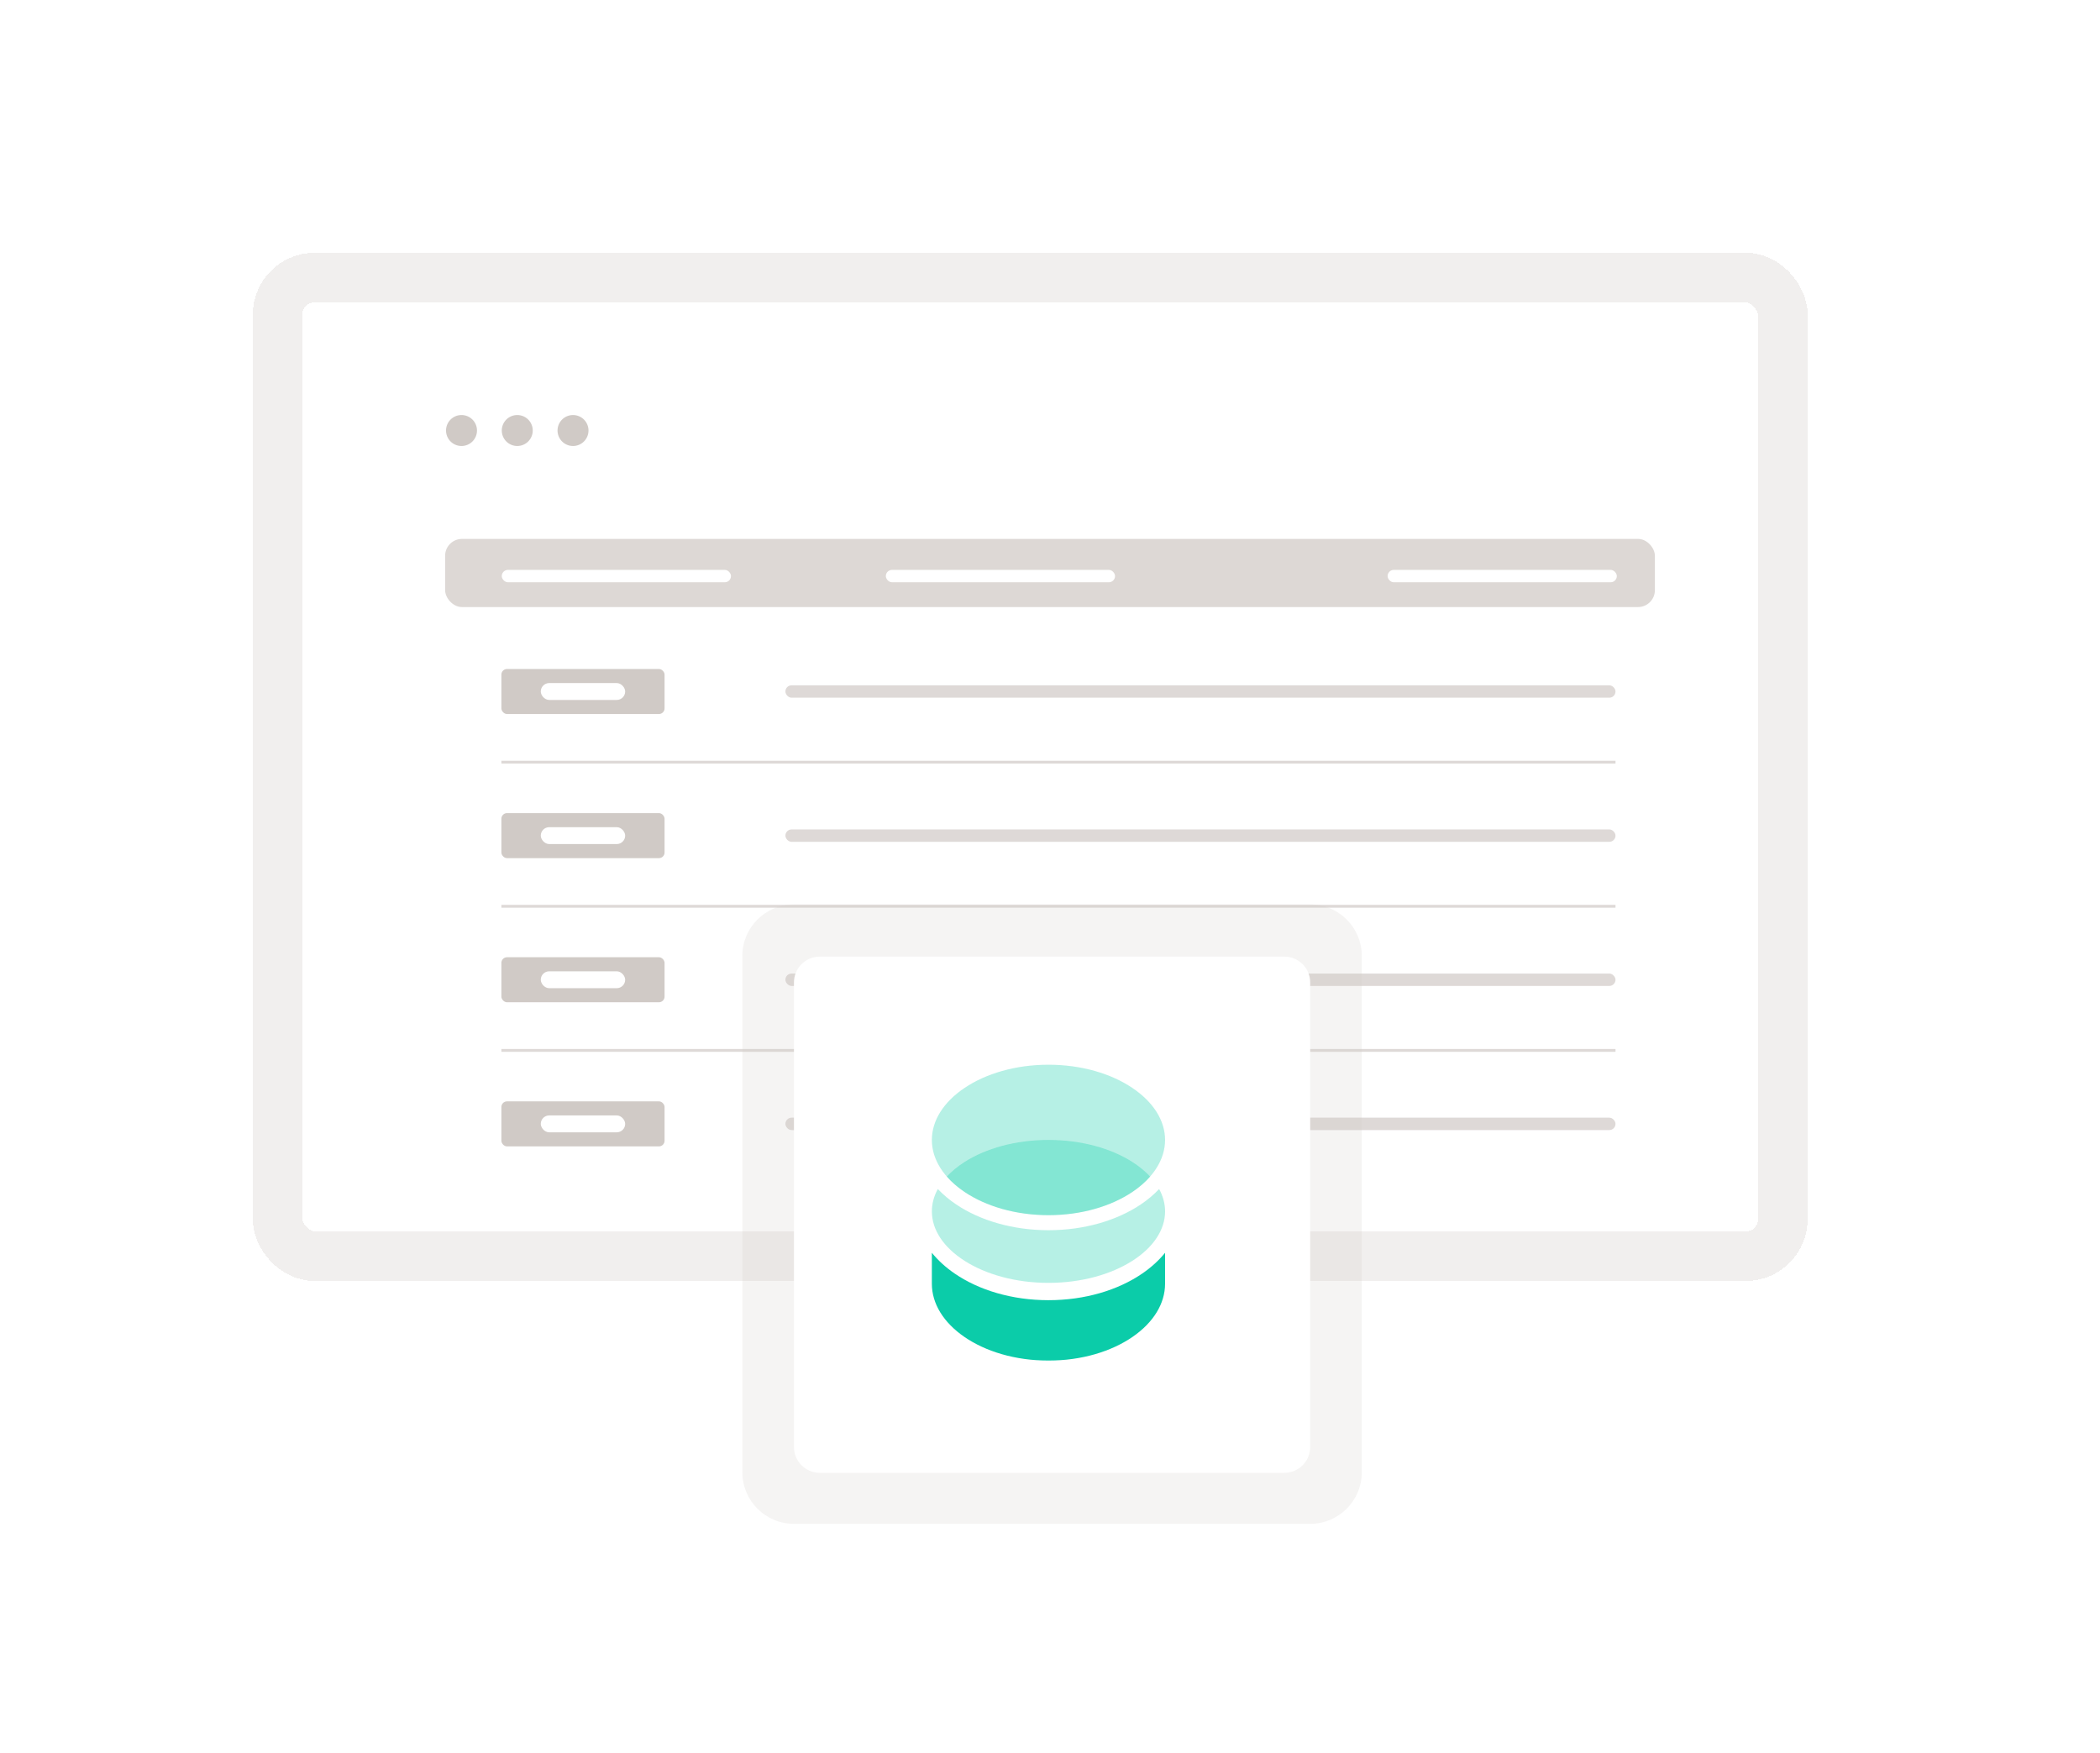 <svg width="339" height="283" viewBox="0 0 339 283" fill="none" xmlns="http://www.w3.org/2000/svg">
<g filter="url(#filter0_bd_7898_5461)">
<rect x="52" y="52" width="235" height="150" rx="2" fill="white" shape-rendering="crispEdges"/>
<rect x="48" y="48" width="243" height="158" rx="6" stroke="#D0CAC6" stroke-opacity="0.3" stroke-width="8" shape-rendering="crispEdges"/>
</g>
<rect x="80.938" y="108" width="26.342" height="7.267" rx="0.908" fill="#D0CAC6"/>
<rect x="87.296" y="110.271" width="13.625" height="2.725" rx="1.363" fill="white"/>
<rect x="126.787" y="110.633" width="134" height="2" rx="1" fill="#D0CAC6" fill-opacity="0.7"/>
<line x1="80.938" y1="123.04" x2="260.788" y2="123.04" stroke="#D0CAC6" stroke-opacity="0.7" stroke-width="0.454"/>
<rect x="80.938" y="131.267" width="26.342" height="7.267" rx="0.908" fill="#D0CAC6"/>
<rect x="87.296" y="133.537" width="13.625" height="2.725" rx="1.363" fill="white"/>
<rect x="126.787" y="133.9" width="134" height="2" rx="1" fill="#D0CAC6" fill-opacity="0.7"/>
<line x1="80.938" y1="146.306" x2="260.788" y2="146.306" stroke="#D0CAC6" stroke-opacity="0.7" stroke-width="0.454"/>
<rect x="80.938" y="154.533" width="26.342" height="7.267" rx="0.908" fill="#D0CAC6"/>
<rect x="87.296" y="156.804" width="13.625" height="2.725" rx="1.363" fill="white"/>
<rect x="126.787" y="157.167" width="134" height="2" rx="1" fill="#D0CAC6" fill-opacity="0.7"/>
<line x1="80.938" y1="169.573" x2="260.788" y2="169.573" stroke="#D0CAC6" stroke-opacity="0.7" stroke-width="0.454"/>
<rect x="80.938" y="177.8" width="26.342" height="7.267" rx="0.908" fill="#D0CAC6"/>
<rect x="87.296" y="180.071" width="13.625" height="2.725" rx="1.363" fill="white"/>
<rect x="126.787" y="180.433" width="134" height="2" rx="1" fill="#D0CAC6" fill-opacity="0.7"/>
<rect x="71.855" y="87" width="195.292" height="11" rx="2.725" fill="#DDD8D5"/>
<rect x="81" y="92" width="37" height="2" rx="1" fill="white"/>
<rect x="143" y="92" width="37" height="2" rx="1" fill="white"/>
<rect x="224" y="92" width="37" height="2" rx="1" fill="white"/>
<path fill-rule="evenodd" clip-rule="evenodd" d="M77 69.5C77 70.163 76.737 70.799 76.268 71.268C75.799 71.737 75.163 72 74.5 72C73.837 72 73.201 71.737 72.732 71.268C72.263 70.799 72 70.163 72 69.5C72 68.837 72.263 68.201 72.732 67.732C73.201 67.263 73.837 67 74.5 67C75.163 67 75.799 67.263 76.268 67.732C76.737 68.201 77 68.837 77 69.5ZM86.001 69.5C86.001 70.163 85.738 70.799 85.269 71.268C84.8 71.737 84.164 72 83.501 72C82.838 72 82.202 71.737 81.733 71.268C81.264 70.799 81.001 70.163 81.001 69.5C81.001 68.837 81.264 68.201 81.733 67.732C82.202 67.263 82.838 67 83.501 67C84.164 67 84.8 67.263 85.269 67.732C85.738 68.201 86.001 68.837 86.001 69.5ZM92.501 72C93.164 72 93.8 71.737 94.269 71.268C94.738 70.799 95.001 70.163 95.001 69.5C95.001 68.837 94.738 68.201 94.269 67.732C93.8 67.263 93.164 67 92.501 67C91.838 67 91.202 67.263 90.733 67.732C90.264 68.201 90.001 68.837 90.001 69.5C90.001 70.163 90.264 70.799 90.733 71.268C91.202 71.737 91.838 72 92.501 72Z" fill="#D0CAC6"/>
<g filter="url(#filter1_b_7898_5461)">
<path d="M119.835 154.333C119.835 149.731 123.566 146 128.168 146H211.502C216.104 146 219.835 149.731 219.835 154.333V237.667C219.835 242.269 216.104 246 211.502 246H128.168C123.566 246 119.835 242.269 119.835 237.667V154.333Z" fill="#D0CAC6" fill-opacity="0.2"/>
</g>
<path d="M128.168 158.599C128.168 156.298 130.033 154.433 132.335 154.433H207.335C209.636 154.433 211.501 156.298 211.501 158.599V233.599C211.501 235.9 209.636 237.766 207.335 237.766H132.335C130.033 237.766 128.168 235.9 128.168 233.599V158.599Z" fill="white"/>
<mask id="mask0_7898_5461" style="mask-type:alpha" maskUnits="userSpaceOnUse" x="143" y="167" width="54" height="54">
<rect x="143.365" y="167.177" width="52.941" height="52.941" fill="white"/>
</mask>
<g mask="url(#mask0_7898_5461)">
<path fill-rule="evenodd" clip-rule="evenodd" d="M154.106 205.592C152.69 204.621 151.443 203.496 150.428 202.243V207.244C150.428 210.446 152.305 213.511 155.701 215.84C159.09 218.164 163.867 219.648 169.251 219.648C174.635 219.648 179.412 218.164 182.801 215.84C186.198 213.511 188.075 210.446 188.075 207.244V202.243C187.06 203.496 185.813 204.621 184.397 205.592C180.471 208.284 175.12 209.897 169.251 209.897C163.382 209.897 158.031 208.284 154.106 205.592Z" fill="#0BCCA9"/>
<path fill-rule="evenodd" clip-rule="evenodd" d="M150.428 184.027C150.428 180.903 152.316 177.902 155.725 175.617C159.124 173.338 163.902 171.883 169.251 171.883C174.6 171.883 179.378 173.338 182.777 175.617C186.186 177.902 188.075 180.903 188.075 184.027C188.075 187.151 186.186 190.152 182.777 192.437C179.378 194.715 174.6 196.171 169.251 196.171C163.902 196.171 159.124 194.715 155.725 192.437C152.316 190.152 150.428 187.151 150.428 184.027Z" fill="#0BCCA9" fill-opacity="0.3"/>
<path fill-rule="evenodd" clip-rule="evenodd" d="M151.391 191.947C150.759 193.105 150.43 194.324 150.43 195.564C150.43 198.531 152.318 201.382 155.727 203.553C159.126 205.718 163.904 207.101 169.253 207.101C174.602 207.101 179.38 205.718 182.779 203.553C186.188 201.382 188.077 198.531 188.077 195.564C188.077 194.326 187.748 193.108 187.117 191.951C186.254 192.868 185.25 193.706 184.135 194.454C180.284 197.035 175.021 198.6 169.256 198.6C163.492 198.6 158.229 197.035 154.378 194.454C153.261 193.705 152.256 192.865 151.391 191.947ZM152.848 189.941C153.631 190.838 154.597 191.677 155.73 192.436C159.129 194.715 163.907 196.171 169.256 196.171C174.605 196.171 179.383 194.715 182.782 192.436C183.914 191.677 184.879 190.84 185.662 189.945C184.878 189.093 183.913 188.296 182.779 187.574C179.38 185.41 174.602 184.027 169.253 184.027C163.904 184.027 159.126 185.41 155.727 187.574C154.595 188.295 153.631 189.091 152.848 189.941Z" fill="#0BCCA9" fill-opacity="0.3"/>
</g>
<defs>
<filter id="filter0_bd_7898_5461" x="0.847" y="0.847" width="330.913" height="245.913" filterUnits="userSpaceOnUse" color-interpolation-filters="sRGB">
<feFlood flood-opacity="0" result="BackgroundImageFix"/>
<feGaussianBlur in="BackgroundImageFix" stdDeviation="4.542"/>
<feComposite in2="SourceAlpha" operator="in" result="effect1_backgroundBlur_7898_5461"/>
<feColorMatrix in="SourceAlpha" type="matrix" values="0 0 0 0 0 0 0 0 0 0 0 0 0 0 0 0 0 0 127 0" result="hardAlpha"/>
<feOffset dx="-3.196" dy="-3.196"/>
<feGaussianBlur stdDeviation="19.978"/>
<feComposite in2="hardAlpha" operator="out"/>
<feColorMatrix type="matrix" values="0 0 0 0 0.308 0 0 0 0 0.292 0 0 0 0 0.269 0 0 0 0.05 0"/>
<feBlend mode="normal" in2="effect1_backgroundBlur_7898_5461" result="effect2_dropShadow_7898_5461"/>
<feBlend mode="normal" in="SourceGraphic" in2="effect2_dropShadow_7898_5461" result="shape"/>
</filter>
<filter id="filter1_b_7898_5461" x="113.835" y="140" width="112" height="112" filterUnits="userSpaceOnUse" color-interpolation-filters="sRGB">
<feFlood flood-opacity="0" result="BackgroundImageFix"/>
<feGaussianBlur in="BackgroundImageFix" stdDeviation="3"/>
<feComposite in2="SourceAlpha" operator="in" result="effect1_backgroundBlur_7898_5461"/>
<feBlend mode="normal" in="SourceGraphic" in2="effect1_backgroundBlur_7898_5461" result="shape"/>
</filter>
</defs>
</svg>
